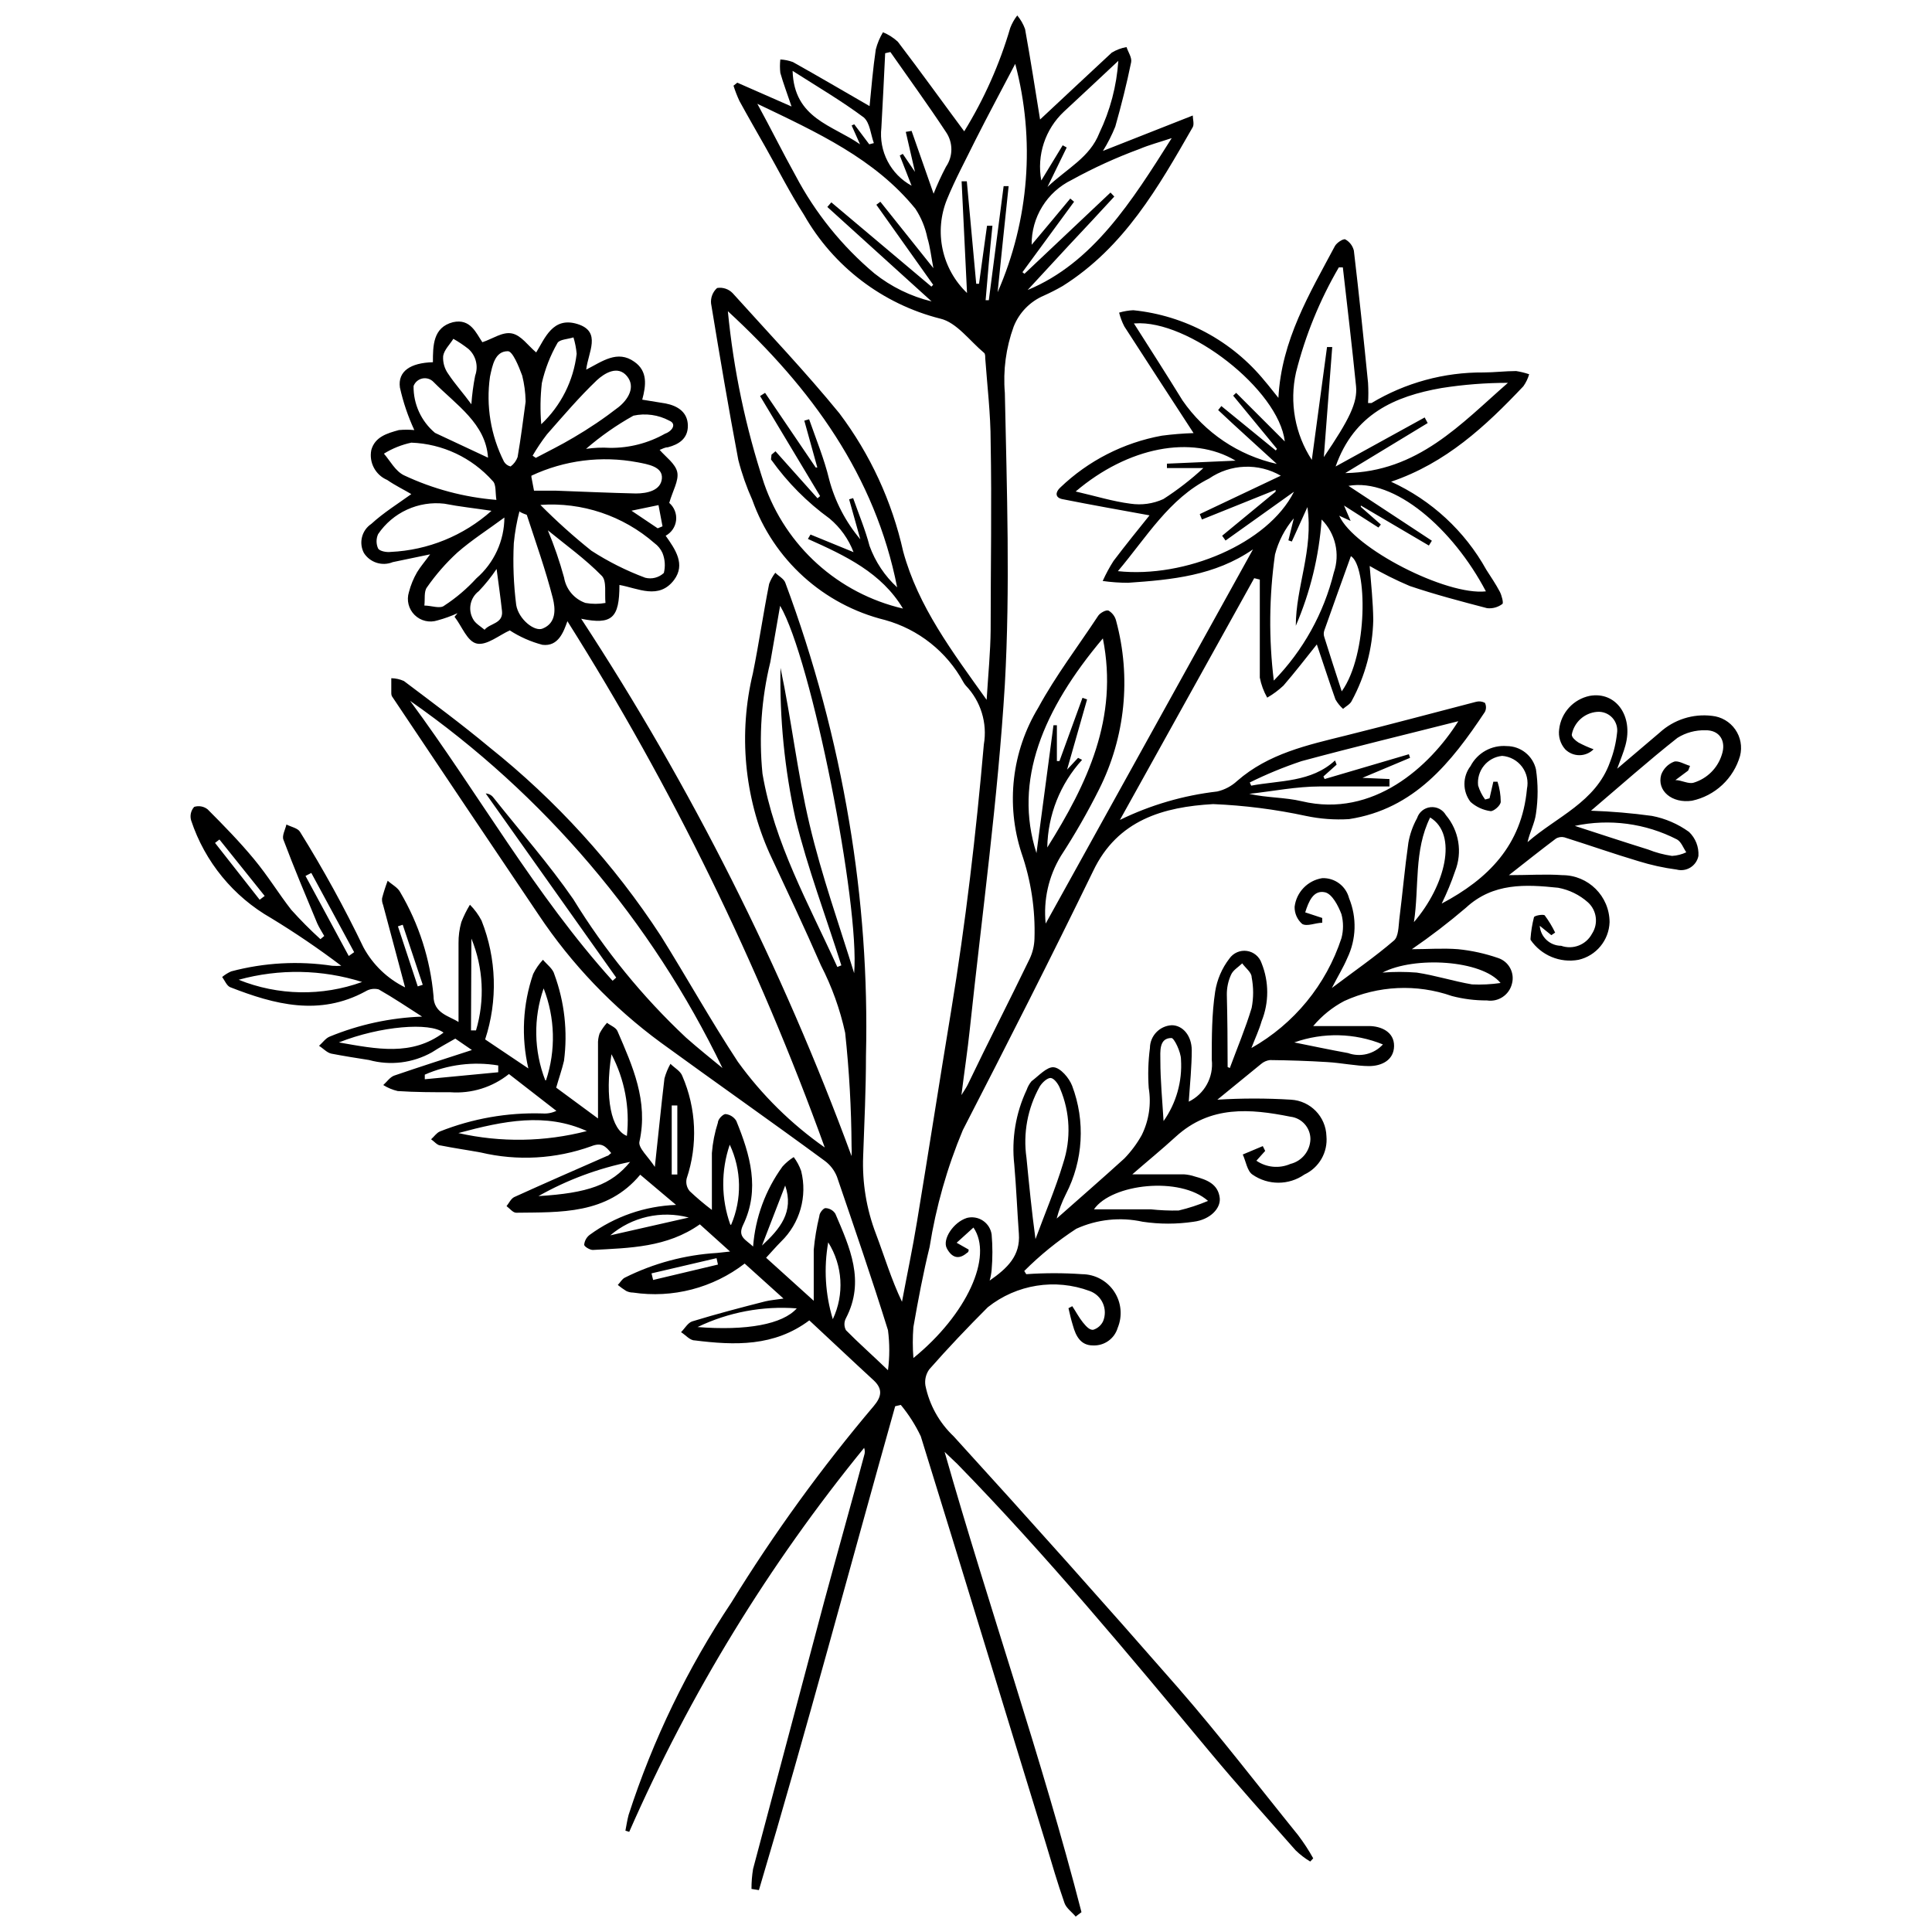 <?xml version="1.0" encoding="UTF-8"?>
<!-- Uploaded to: ICON Repo, www.iconrepo.com, Generator: ICON Repo Mixer Tools -->
<svg width="800px" height="800px" version="1.1" viewBox="144 144 512 512" xmlns="http://www.w3.org/2000/svg">
 <defs>
  <clipPath id="a">
   <path d="m194 148.09h412v503.81h-412z"/>
  </clipPath>
 </defs>
 <g clip-path="url(#a)">
  <path d="m381.23 516.67c-12.039 42.746-23.441 85.699-36.113 128.23l-1.965-0.32c-0.008-1.777 0.133-3.551 0.422-5.305 6.258-23.582 12.535-47.18 18.828-70.797 3.5-12.941 7.16-25.828 10.605-38.766v-0.004c0.23-0.652 0.23-1.363 0-2.016-25.258 30.953-46.203 65.188-62.258 101.77l-1.008-0.316c0.266-1.379 0.477-2.812 0.848-4.191 6.453-19.934 15.629-38.887 27.258-56.32 11.246-18.262 23.852-35.652 37.707-52.023 1.961-2.332 2.547-4.402 0-6.789-5.781-5.305-11.348-10.605-17.078-15.91-9.332 7-19.781 6.629-30.387 5.305-1.273 0-2.387-1.434-3.606-2.176 1.008-1.008 1.805-2.492 2.969-2.863 6.418-1.961 12.887-3.66 19.355-5.305 1.324-0.316 2.703-0.426 4.824-0.742l-10.289-9.281 0.004 0.004c-8.406 6.481-19.094 9.258-29.59 7.688-0.629 0-1.242-0.145-1.805-0.422-0.777-0.484-1.52-1.016-2.227-1.594 0.637-0.637 1.113-1.59 1.91-1.961 7.606-3.797 15.906-6.016 24.395-6.523l3.445-0.371-8.008-7.211c-8.699 6.152-18.613 6.258-28.371 6.789-0.797 0-2.281-0.902-2.281-1.379v-0.004c0.102-1.023 0.617-1.965 1.434-2.598 6.668-4.879 14.648-7.652 22.91-7.953l-9.492-8.008c-8.805 10.605-21.215 9.918-32.879 10.078-0.848 0-1.695-1.113-2.547-1.75 0.637-0.797 1.168-1.961 2.016-2.387 8.168-3.711 16.441-7.32 24.66-10.926 0.316 0 0.582-0.426 1.062-0.742-1.484-1.805-2.547-2.918-5.305-1.805h-0.004c-9.391 3.375-19.562 3.945-29.273 1.645-3.445-0.637-6.894-1.113-10.605-1.855-0.902 0-1.695-1.062-2.547-1.645 0.797-0.688 1.434-1.695 2.332-2.066v-0.004c8.633-3.426 17.871-5.051 27.156-4.773 1.273 0.105 2.555-0.133 3.711-0.688l-12.57-9.758c-4.383 3.516-9.934 5.238-15.539 4.824-4.613 0-9.281 0-13.949-0.316h0.004c-1.352-0.316-2.644-0.852-3.82-1.59 0.953-0.848 1.75-2.066 2.863-2.492 6.789-2.332 13.629-4.508 20.629-6.789l-4.402-3.023c-2.121 1.219-4.191 2.332-6.152 3.606h0.004c-5.078 2.863-11.082 3.609-16.707 2.066-3.34-0.527-6.734-1.059-10.023-1.695-1.168-0.266-2.121-1.379-3.234-2.066 0.953-0.848 1.75-2.016 2.812-2.441 7.789-3.203 16.082-5 24.5-5.305-3.816-2.441-7.582-4.984-11.508-7.211-1.191-0.309-2.453-0.117-3.5 0.531-12.199 6.629-24.078 3.5-35.852-1.113-0.902-0.371-1.434-1.75-2.121-2.703v-0.004c0.723-0.605 1.527-1.105 2.387-1.484 8.734-2.32 17.848-2.824 26.781-1.484 0.797 0.059 1.594 0.059 2.387 0-5.969-4.516-12.164-8.73-18.559-12.621-10.027-5.707-17.586-14.93-21.215-25.879-0.383-1.262-0.082-2.629 0.797-3.609 1.215-0.387 2.547-0.148 3.551 0.637 4.242 4.242 8.484 8.59 12.305 13.207 3.816 4.613 6.469 9.066 9.863 13.418 2.445 2.727 5.031 5.328 7.742 7.793l1.008-0.848c-0.637-1.113-1.324-2.176-1.855-3.34-3.023-7.266-6.152-14.691-8.961-22.168-0.426-1.062 0.477-2.652 0.797-4.031 1.219 0.637 3.023 0.953 3.606 1.961 6.156 9.887 11.77 20.102 16.809 30.602 2.488 4.594 6.344 8.301 11.031 10.605-1.855-7.055-3.871-14.426-5.832-21.848-0.238-0.57-0.332-1.191-0.266-1.805 0.414-1.562 0.91-3.102 1.484-4.613 1.113 1.008 2.703 1.805 3.34 3.074v0.004c4.941 8.387 7.949 17.77 8.805 27.469 0 4.613 4.191 5.305 6.629 6.894v-20.895c-0.02-1.883 0.23-3.758 0.742-5.57 0.621-1.602 1.383-3.144 2.281-4.613 1.23 1.234 2.266 2.648 3.074 4.191 3.996 10.062 4.336 21.211 0.957 31.5l11.453 7.691c-1.934-8.297-1.496-16.973 1.273-25.031 0.676-1.379 1.551-2.648 2.598-3.766 1.062 1.273 2.652 2.387 3.023 3.871 2.691 7.316 3.566 15.18 2.547 22.91-0.531 2.281-1.324 4.508-2.066 7.106l11.082 8.168v-19.57c-0.051-1.008 0.094-2.016 0.422-2.969 0.539-1.016 1.199-1.957 1.965-2.812 0.953 0.742 2.332 1.219 2.758 2.176 4.031 9.332 8.219 18.562 5.832 29.328-0.371 1.645 2.332 3.977 4.082 6.684 0.953-8.645 1.645-15.91 2.547-23.441 0.371-1.352 0.902-2.652 1.59-3.875 1.062 1.062 2.652 1.91 3.129 3.184 3.746 8.613 4.16 18.305 1.168 27.207-0.27 1.176 0.023 2.41 0.797 3.34 1.871 1.766 3.836 3.43 5.887 4.984v-15.062c0.211-2.738 0.746-5.445 1.59-8.059 0-0.953 1.379-2.281 2.016-2.281 1.184 0.121 2.242 0.789 2.863 1.805 3.66 8.961 6.363 18.137 1.805 27.578-1.539 3.184 0.688 3.871 2.652 5.727h-0.004c0.578-7.66 3.277-15.004 7.797-21.215 0.867-0.965 1.867-1.805 2.969-2.492 0.84 1.113 1.5 2.348 1.965 3.66 1.699 6.738-0.32 13.875-5.305 18.719-1.324 1.324-2.547 2.758-3.977 4.297l12.621 11.402v-13.523c0.277-3.004 0.773-5.981 1.484-8.91 0-0.848 1.113-2.176 1.645-2.121 1.059 0.039 2.027 0.594 2.598 1.484 3.816 8.91 7.953 17.82 2.812 27.684-0.539 0.992-0.539 2.188 0 3.184 3.289 3.34 6.734 6.363 11.137 10.605 0.457-3.519 0.457-7.086 0-10.605-4.242-13.629-8.91-27.152-13.523-40.676-0.672-1.699-1.812-3.172-3.289-4.246-14.426-10.605-28.957-20.789-43.379-31.289-12.699-9.316-23.664-20.785-32.402-33.887-12.941-19.199-25.828-38.395-38.66-57.594-0.375-0.422-0.375-0.902-0.375-1.324v-3.766c1.156 0.016 2.293 0.266 3.344 0.742 7.582 5.727 15.273 11.402 22.594 17.5h-0.004c17.75 14.145 33.109 31.051 45.504 50.062 6.894 11.031 13.258 22.484 20.418 33.359 6.356 8.793 14.133 16.465 23.016 22.695-17.641-48.812-40.508-95.578-68.199-139.47-1.008 2.812-2.387 6.789-6.629 6.258-3.066-0.809-5.984-2.098-8.645-3.82-2.812 1.273-6.098 4.031-8.699 3.5-2.598-0.531-3.977-4.613-5.941-7.106l0.797-0.953c-1.711 0.781-3.484 1.418-5.301 1.906-2.133 0.699-4.477 0.145-6.07-1.43-1.598-1.574-2.184-3.906-1.516-6.047 0.477-1.859 1.211-3.644 2.176-5.305 0.902-1.484 2.066-2.812 3.445-4.719l-9.918 2.066v0.004c-2.801 1.137-6.012 0.109-7.637-2.441-1.402-2.688-0.559-6.004 1.965-7.691 3.234-2.969 7-5.305 10.605-7.902-1.75-1.062-4.191-2.227-6.418-3.766v0.004c-3.086-1.316-4.832-4.609-4.188-7.902 0.953-3.5 4.191-4.453 7.32-5.305h-0.004c1.359-0.125 2.727-0.125 4.086 0-1.676-3.617-2.957-7.402-3.82-11.297-0.582-4.297 2.812-6.523 8.75-6.684 0-4.348 0-9.227 5.305-10.605 4.668-1.062 6.152 2.918 7.797 5.305 2.758-0.902 5.305-2.812 7.797-2.332 2.492 0.477 4.297 3.234 6.469 5.039 2.332-3.766 4.402-9.547 10.926-7.531 6.523 2.016 2.812 7.531 2.332 12.09 4.242-2.176 8.273-5.305 12.781-2.066 3.555 2.492 3.074 6.258 2.066 10.023l6.203 1.008c3.234 0.637 5.832 2.332 5.887 5.832s-2.441 5.039-5.305 5.781c-0.848 0-1.645 0.531-2.176 0.688 1.59 1.855 4.191 3.66 4.668 5.887 0.477 2.227-1.219 4.984-2.121 8.168h0.004c1.324 1.141 2.004 2.859 1.812 4.602-0.188 1.738-1.227 3.269-2.766 4.094 2.598 3.66 5.305 7.582 2.227 11.719-4.031 5.305-9.492 2.227-14.477 1.324 0 8.855-2.016 10.605-10.129 8.961l-0.004 0.008c29.203 44.594 53.242 92.363 71.648 142.39 0.051-0.883 0.051-1.77 0-2.652-0.059-10.027-0.625-20.043-1.695-30.016-1.352-6.211-3.512-12.219-6.418-17.871-4.348-9.969-9.016-19.836-13.629-29.699-6.703-14.984-8.254-31.77-4.402-47.73 1.59-7.848 2.758-15.91 4.297-23.652h-0.004c0.395-1.066 0.949-2.07 1.645-2.969 0.902 0.902 2.281 1.59 2.652 2.652 7.641 20.504 13.305 41.688 16.918 63.27 3.461 20.527 4.953 41.34 4.453 62.152 0 8.805-0.426 17.605-0.742 26.516-0.281 7.035 0.875 14.055 3.394 20.629 2.227 5.887 4.031 11.984 6.894 17.977 1.324-7.106 2.812-14.105 3.977-21.215 3.074-18.562 5.941-37.121 9.016-55.684 3.871-23.492 6.629-47.094 8.699-70.797v0.004c0.977-5.66-0.797-11.449-4.773-15.594-0.242-0.277-0.457-0.578-0.637-0.902-4.41-8.086-11.91-14.039-20.789-16.492-16.324-4.023-29.531-15.977-35.16-31.82-1.539-3.422-2.781-6.969-3.711-10.605-2.598-13.734-4.934-27.578-7.211-41.418h-0.004c-0.16-1.555 0.43-3.094 1.594-4.137 1.52-0.254 3.07 0.262 4.137 1.379 9.547 10.605 19.305 20.844 28.266 31.82 8.188 10.867 13.953 23.363 16.918 36.645 3.977 14.582 12.992 26.516 22.113 39.297 0.426-6.894 1.008-12.727 1.062-18.562 0-16.598 0.316-33.199 0-49.797 0-7.371-0.902-14.797-1.434-22.168 0-0.531 0-1.219-0.316-1.434-3.816-3.184-7.266-8.062-11.613-9.07l-0.004 0.004c-15.285-3.871-28.328-13.812-36.113-27.523-3.711-5.781-6.84-11.984-10.234-17.977-2.281-4.031-4.613-8.062-6.84-12.145h-0.004c-0.617-1.328-1.148-2.691-1.59-4.086l1.008-0.797 14.371 6.312c-1.113-3.34-2.176-6.098-2.969-8.91-0.133-1.18-0.133-2.371 0-3.551 1.141 0.059 2.269 0.293 3.34 0.688 6.734 3.766 13.418 7.691 20.312 11.668 0.477-4.879 0.902-9.969 1.645-15.008 0.41-1.605 1.055-3.141 1.906-4.562 1.445 0.598 2.773 1.441 3.926 2.496 5.992 7.848 11.773 15.91 17.605 23.758 5.273-8.555 9.379-17.777 12.199-27.418 0.453-1.184 1.078-2.293 1.855-3.289 0.895 1.07 1.598 2.293 2.07 3.606 1.484 8.219 2.758 16.441 3.977 23.973 6.203-5.836 12.516-11.668 18.984-17.715 1.203-0.738 2.535-1.242 3.926-1.484 0.426 1.324 1.484 2.812 1.219 4.031-1.168 5.727-2.598 11.402-4.191 17.023h0.004c-0.906 2.25-2.004 4.414-3.289 6.469l23.812-9.387c0 0.902 0.426 2.281 0 3.074-9.121 15.91-18.137 31.82-34.473 42.109-1.617 0.934-3.281 1.781-4.984 2.547-3.664 1.555-6.547 4.516-8.008 8.219-2.043 5.613-2.84 11.602-2.336 17.555 0.531 25.723 1.434 51.602 0 77.27-1.855 30.492-6.047 60.883-9.281 91.32-0.582 5.57-1.434 11.137-2.227 17.5 0.797-1.273 1.273-1.961 1.645-2.703 5.305-11.082 11.031-22.219 16.441-33.41 0.785-1.66 1.219-3.469 1.273-5.305 0.254-7.731-0.914-15.441-3.449-22.75-4.18-12.871-2.555-26.926 4.457-38.5 4.613-8.484 10.605-16.336 15.91-24.395 0.531-0.742 2.066-1.59 2.703-1.324v-0.004c1.012 0.59 1.738 1.566 2.016 2.703 4.039 14.934 2.434 30.832-4.508 44.656-3.043 6.07-6.422 11.969-10.129 17.66-3.262 5.375-4.676 11.668-4.031 17.922l54.941-99.172c-10.129 7.004-21.531 8.062-33.094 8.859-2.25 0-4.504-0.16-6.734-0.477 0.824-1.836 1.781-3.609 2.863-5.305 3.289-4.348 6.734-8.59 9.547-12.09-7.582-1.379-15.379-2.758-23.121-4.297-2.016-0.426-1.805-1.91-0.531-3.074 7.426-7.113 16.773-11.891 26.887-13.738 2.797-0.371 5.613-0.598 8.434-0.688-5.992-9.227-12.199-18.719-18.348-28.266-0.602-1.164-1.066-2.391-1.379-3.66 1.223-0.363 2.488-0.578 3.762-0.637 13.648 1.383 26.184 8.137 34.844 18.773 1.113 1.273 2.121 2.652 3.606 4.453 0.797-15.328 8.273-27.629 14.957-40.199 0.477-0.902 2.176-2.016 2.758-1.805v0.004c1.145 0.621 1.973 1.703 2.281 2.969 1.379 11.668 2.598 23.387 3.766 35.109h-0.004c0.105 1.766 0.105 3.535 0 5.301h0.902c8.965-5.383 19.242-8.191 29.699-8.113 2.863 0 5.727-0.371 8.645-0.371 1.172 0.184 2.324 0.465 3.445 0.848-0.328 1.141-0.848 2.215-1.535 3.184-10.023 10.605-20.523 20.363-35.055 25.297 10.688 4.883 19.535 13.059 25.242 23.332 1.219 1.91 2.492 3.766 3.555 5.781 0.531 1.008 1.062 3.074 0.688 3.289-1.152 0.867-2.594 1.266-4.031 1.113-6.894-1.805-13.789-3.606-20.523-5.887-3.641-1.543-7.184-3.316-10.605-5.301 0.371 4.773 0.902 9.547 0.953 14.32v-0.004c-0.168 7.473-2.113 14.801-5.672 21.371-0.371 0.902-1.539 1.484-2.332 2.176h-0.004c-0.801-0.715-1.48-1.559-2.012-2.492-1.695-4.773-3.234-9.598-4.934-14.582-2.918 3.66-5.781 7.371-8.855 10.926v-0.004c-1.305 1.223-2.746 2.293-4.297 3.184-0.934-1.652-1.598-3.441-1.961-5.305v-25.984l-1.484-0.371-35.586 64.062c8.102-3.953 16.816-6.5 25.773-7.531 1.984-0.453 3.812-1.422 5.305-2.809 8.324-7.266 18.613-9.492 28.852-12.039 11.508-2.863 22.965-5.941 34.418-8.91h-0.004c0.801-0.223 1.656-0.125 2.387 0.266 0.371 0.75 0.371 1.633 0 2.387-8.91 13.418-18.719 25.773-36.008 28.426-3.84 0.234-7.695-0.051-11.457-0.852-8.078-1.738-16.293-2.785-24.555-3.129-13.098 0.742-25.348 4.137-31.82 17.766-11.191 23.016-22.805 45.875-34.523 68.625-4.16 9.938-7.113 20.332-8.801 30.973-1.695 6.894-3.023 13.949-4.297 21.215v-0.004c-0.215 2.738-0.215 5.484 0 8.223 14.105-11.453 21.215-26.887 15.91-34.578l-4.453 4.031 3.184 1.805c0 0.316 0 0.688-0.477 0.902-2.227 1.91-4.031 1.168-5.305-1.219-1.273-2.387 1.75-6.949 5.305-8.062l-0.004-0.004c1.465-0.375 3.019-0.113 4.273 0.73 1.254 0.84 2.094 2.176 2.301 3.672 0.266 3.106 0.266 6.227 0 9.336-0.086 0.969-0.266 1.926-0.527 2.863 4.719-3.289 8.168-6.574 7.742-12.41-0.426-5.832-0.688-12.25-1.219-18.348v-0.004c-0.758-6.769 0.379-13.617 3.285-19.781 0.285-0.828 0.715-1.602 1.273-2.277 1.91-1.434 4.082-3.871 5.887-3.711 1.805 0.16 4.082 2.812 4.879 4.879v-0.004c3.559 9.383 2.961 19.832-1.645 28.746-1.043 2.062-1.859 4.231-2.438 6.469 5.992-5.305 12.09-10.605 17.926-15.91 1.801-1.855 3.352-3.941 4.613-6.203 1.91-3.859 2.559-8.219 1.855-12.465-0.25-3.535-0.145-7.09 0.316-10.605 0.023-3.227 2.559-5.879 5.781-6.047 2.863 0 5.305 2.703 5.305 6.684 0 3.977-0.477 9.176-0.797 13.578v-0.004c4.191-2.039 6.637-6.504 6.098-11.137 0-5.992 0-12.09 0.902-18.031 0.504-3.184 1.797-6.195 3.766-8.75 1.043-1.496 2.84-2.281 4.644-2.023 1.809 0.258 3.312 1.516 3.894 3.246 1.988 4.934 1.988 10.445 0 15.379-0.688 2.387-1.75 4.613-2.703 7.106h-0.004c11.312-6.387 19.824-16.77 23.867-29.113 0.555-2.086 0.555-4.281 0-6.367-0.848-2.227-2.441-5.305-4.297-5.781-3.129-0.742-4.402 2.441-5.305 5.305l4.508 1.484v1.273c-1.805 0-3.977 1.062-5.305 0.316l0.004 0.004c-1.316-1.148-2.055-2.82-2.016-4.562 0.473-3.879 3.461-6.973 7.32-7.582 3.32-0.129 6.281 2.078 7.106 5.301 2.109 5.133 1.934 10.918-0.477 15.91-1.008 2.387-2.387 4.613-4.082 7.902 6.047-4.562 11.453-8.273 16.441-12.57 1.219-1.008 1.219-3.66 1.434-5.621 0.848-6.684 1.434-13.469 2.387-20.152h-0.008c0.395-2.344 1.184-4.602 2.336-6.68 0.504-1.586 1.902-2.727 3.559-2.898s3.254 0.652 4.078 2.102c1.707 2.027 2.836 4.477 3.266 7.09 0.43 2.613 0.145 5.293-0.828 7.758-0.996 2.941-2.184 5.809-3.551 8.594 12.305-6.523 21.215-15.434 22.594-30.387h-0.004c0.434-2.055-0.039-4.195-1.301-5.871-1.258-1.676-3.184-2.727-5.273-2.883-1.891 0.188-3.625 1.125-4.82 2.598-1.195 1.477-1.754 3.367-1.547 5.254 0.402 1.332 1.031 2.59 1.859 3.711l1.168-0.316 1.008-4.402h1.113-0.004c0.551 1.715 0.84 3.5 0.852 5.301 0 1.008-1.91 2.598-2.703 2.492l-0.004 0.004c-1.973-0.27-3.816-1.117-5.301-2.441-2.148-2.801-2.148-6.691 0-9.492 1.84-3.539 5.621-5.625 9.598-5.305 3.695 0.004 6.906 2.551 7.742 6.152 0.582 3.902 0.582 7.871 0 11.773-0.316 2.492-1.645 4.879-2.227 7.531 7.691-6.734 18.086-10.605 21.848-21.215 0.949-2.434 1.574-4.984 1.855-7.582 0.254-1.508-0.207-3.047-1.242-4.168-1.039-1.121-2.539-1.695-4.059-1.559-3.336 0.277-6.074 2.754-6.684 6.043 0 0.742 1.008 1.59 1.75 2.066v0.004c1.301 0.695 2.644 1.301 4.031 1.801-0.996 1.004-2.352 1.57-3.766 1.57-1.414 0-2.769-0.566-3.766-1.57-1.277-1.449-1.859-3.387-1.59-5.301 0.504-4.394 3.777-7.969 8.113-8.855 6.894-1.219 11.613 5.305 9.441 13.152-0.477 1.805-1.219 3.5-2.176 6.152l11.297-9.598v-0.004c3.75-3.414 8.805-5.023 13.84-4.402 2.477 0.246 4.719 1.562 6.148 3.602 1.426 2.035 1.891 4.594 1.277 7.004-0.848 2.949-2.477 5.613-4.719 7.703-2.242 2.094-5.012 3.539-8.008 4.18-5.305 0.797-9.387-2.652-8.168-6.894 0.586-1.582 1.82-2.84 3.394-3.449 1.113-0.371 2.758 0.688 4.242 1.113-0.426 1.062-0.426 1.168-0.531 1.273l-3.34 2.492c1.645 0 3.445 1.113 4.824 0.688v0.004c3.57-1.082 6.371-3.863 7.477-7.426 1.219-3.606-0.582-6.574-4.402-6.469h0.004c-2.602-0.066-5.168 0.633-7.371 2.016-7.797 6.152-15.168 12.727-22.91 19.305v-0.004c5.41 0.184 10.809 0.641 16.172 1.379 3.543 0.68 6.891 2.129 9.812 4.242 1.727 1.652 2.641 3.981 2.492 6.367-0.25 1.266-1.012 2.371-2.109 3.055-1.094 0.684-2.422 0.883-3.672 0.551-3.434-0.453-6.82-1.199-10.129-2.227-6.574-1.961-13.047-4.242-19.621-6.312-0.781-0.195-1.605-0.062-2.281 0.371-3.871 2.918-7.691 5.941-12.41 9.652 5.305 0 9.812-0.316 14.16 0 6.891 0 12.488 5.57 12.516 12.461-0.164 4.805-3.539 8.895-8.219 9.973-4.918 0.91-9.91-1.172-12.73-5.305-0.02-0.121-0.02-0.246 0-0.371 0.137-1.879 0.441-3.742 0.902-5.566 0-0.477 2.492-0.902 2.863-0.531 1.062 1.43 1.984 2.957 2.758 4.559l-1.008 0.688-3.074-2.492v0.004c0.223 2.977 2.691 5.281 5.676 5.301 3.133 1.102 6.602-0.25 8.164-3.18 1.742-2.66 1.289-6.188-1.059-8.328-2.231-1.988-4.965-3.328-7.902-3.871-8.59-0.902-17.234-1.379-24.449 5.305-4.574 3.906-9.355 7.574-14.316 10.977 4.082 0 8.219-0.316 12.25 0 3.613 0.363 7.172 1.148 10.605 2.336 2.852 0.938 4.461 3.949 3.66 6.84-0.734 2.965-3.613 4.875-6.629 4.402-3.133 0.016-6.25-0.375-9.281-1.168-9.324-3.266-19.551-2.789-28.531 1.324-3.144 1.66-5.934 3.91-8.219 6.633h14.742c3.234 0 6.734 1.539 6.684 5.305-0.055 3.766-3.34 5.305-6.629 5.305-3.289 0-7.371-0.848-11.082-1.062-5.039-0.316-10.129-0.477-15.168-0.531l-0.004-0.004c-0.883 0.105-1.715 0.477-2.387 1.062l-11.562 9.441h0.004c6.496-0.402 13.016-0.402 19.516 0 5.156 0.297 9.23 4.488 9.387 9.652 0.402 4.285-1.934 8.359-5.836 10.18-4.141 2.894-9.648 2.894-13.789 0-1.379-0.953-1.695-3.445-2.547-5.305l5.305-2.227 0.637 1.273-2.332 2.598c2.656 1.82 6.066 2.141 9.016 0.852 3.051-0.742 5.223-3.438 5.305-6.578-0.008-3.039-2.289-5.59-5.305-5.938-10.605-2.121-21.215-3.074-30.387 5.305-3.766 3.445-7.742 6.684-11.508 9.969h13.684-0.004c0.996 0.066 1.977 0.262 2.918 0.582 3.129 0.848 6.152 1.961 6.574 5.727 0.266 2.758-2.598 5.727-6.949 6.258h0.004c-4.465 0.664-9.004 0.664-13.469 0-5.918-1.305-12.098-0.652-17.609 1.855-4.973 3.242-9.594 6.992-13.789 11.191l0.531 0.848c4.926-0.344 9.871-0.344 14.797 0 3.422 0.023 6.606 1.746 8.5 4.598 1.891 2.848 2.246 6.453 0.938 9.617-0.852 2.887-3.566 4.812-6.574 4.664-3.184 0-4.508-2.387-5.305-5.305-0.477-1.484-0.797-3.023-1.168-4.562l1.008-0.531c0.953 1.434 1.75 2.969 2.812 4.297 1.062 1.324 1.855 2.016 2.703 1.961l0.004 0.004c1.164-0.348 2.129-1.176 2.648-2.277 0.637-1.531 0.613-3.254-0.059-4.766-0.672-1.516-1.934-2.688-3.492-3.242-9.129-3.398-19.371-1.77-26.996 4.293-5.305 5.305-10.605 10.871-15.539 16.492l0.004 0.004c-0.875 1.23-1.234 2.75-1.008 4.242 1.047 5.152 3.656 9.855 7.477 13.469 20.047 21.992 39.879 44.211 59.504 66.66 11.031 12.676 21.215 25.984 31.82 39.086h-0.004c1.469 1.938 2.797 3.977 3.981 6.102l-0.797 0.848c-1.402-0.84-2.699-1.836-3.871-2.973-7.637-8.645-15.379-17.234-22.75-26.094-21.637-25.984-43.223-52.023-66.875-76.262l-3.394-3.234c11.773 41.367 25.773 81.191 36.273 121.98l-1.539 1.168c-1.008-1.219-2.492-2.227-2.969-3.606-1.855-5.305-3.394-10.605-4.984-15.91-11.031-35.848-21.957-71.859-33.094-107.76-1.414-2.984-3.195-5.781-5.301-8.324zm2.066-211.39c-5.676-9.496-15.219-14.004-25.191-18.457l0.688-1.168 11.402 4.668h0.004c-1.324-3.469-3.516-6.535-6.363-8.91-5.93-4.297-11.125-9.527-15.383-15.484-0.266 0 0-0.953 0-1.434l1.062-0.902 11.137 12.461 0.688-0.582-15.91-26.516 1.324-0.848 13.418 19.781h0.426l-3.445-12.41 1.273-0.371c1.855 5.305 4.031 10.605 5.305 15.91h-0.004c1.547 5.852 4.371 11.285 8.273 15.91l-2.969-10.605 1.062-0.316c1.484 4.242 3.234 8.379 4.348 12.676v-0.004c1.523 4.191 4.031 7.957 7.316 10.977-5.832-29.59-22.695-52.766-44.863-73.184 1.5 15.527 4.719 30.84 9.598 45.66 5.758 16.641 19.656 29.156 36.805 33.145zm-76.949 98.637 0.953-0.848-34.578-48.789c0.797 0.039 1.535 0.426 2.016 1.059 7.106 8.961 14.691 17.555 21.215 26.992v0.004c8.273 13.492 18.316 25.816 29.855 36.645 3.234 2.863 6.629 5.57 9.652 8.062-18.789-39.004-47.297-72.516-82.781-97.316 18.137 24.555 33.09 51.387 53.668 74.191zm59.555-3.66 1.062-0.426c-4.082-12.941-8.91-25.668-12.145-38.82v0.004c-2.894-13.145-4.227-26.582-3.981-40.039 2.918 13.789 4.453 27.789 7.691 41.473 3.234 13.684 7.953 26.887 11.828 39.457 1.539-18.191-11.348-83.422-19.621-97.367l-2.598 14.957-0.004-0.004c-2.356 9.656-3.055 19.645-2.07 29.539 3.129 18.402 12.254 34.523 19.836 51.23zm-21.215-228.78c3.766 6.894 6.738 12.941 10.133 19.039 5.223 9.91 12.32 18.719 20.895 25.934 4.453 3.547 9.629 6.082 15.164 7.426l-27.629-25.031 1.062-1.219 26.516 22.328 0.477-0.477-15.062-21.215 1.062-0.797 14.055 17.605c-0.582-2.969-0.848-5.57-1.59-8.008h-0.004c-0.551-2.762-1.633-5.391-3.18-7.742-10.766-13.258-25.988-20.207-41.949-27.844zm60.512 52.078h0.848l3.926-30.23h1.324c-1.008 9.387-1.961 18.773-2.918 28.105l0.004 0.004c8.355-19.059 10.004-40.395 4.664-60.512-3.606 6.894-7.211 13.578-10.605 20.312-2.598 5.305-5.305 10.289-7.477 15.59v0.004c-1.703 4.191-2.109 8.797-1.164 13.223 0.945 4.426 3.199 8.465 6.469 11.594l-1.434-29.594h1.379l2.492 27.152h0.742l2.121-15.379h1.434c-0.691 6.684-1.273 13.207-1.805 19.73zm81.723 50.754-18.137 12.941-0.902-1.277 14.16-11.668v-0.477l-19.516 7.848-0.582-1.434 21.477-10.176c-2.91-1.68-6.238-2.504-9.598-2.371-3.359 0.129-6.613 1.211-9.387 3.113-10.605 5.305-16.598 15.59-24.184 24.555 17.715 1.906 39.773-7.266 46.668-21.055zm-42.426-44.602c4.402 6.894 8.699 13.629 12.887 20.418 5.91 8.555 14.832 14.559 24.98 16.812-5.305-4.879-10.605-9.598-15.539-14.266l0.848-1.062 14.426 11.773 0.316-0.426-11.613-14.105 0.797-0.742 12.887 12.887c-1.645-13.789-25.617-32.352-39.723-31.289zm47.148 36.168 4.031-29.91h1.379l-2.227 29.168c6.734-9.918 8.961-14.426 8.539-18.773-1.062-10.605-2.332-21.215-3.5-31.5h-1.066c-5.07 8.699-8.891 18.074-11.348 27.84-1.781 7.977-0.27 16.332 4.191 23.176zm-37.125-85.277c-3.34 1.113-5.992 1.805-8.484 2.863-6.211 2.285-12.238 5.031-18.031 8.223-3.215 1.566-5.918 4.012-7.793 7.055-1.879 3.039-2.856 6.551-2.812 10.125 3.606-4.242 6.894-8.273 10.234-12.25l1.008 0.848-13.684 18.668 0.531 0.426 22.805-21.531 1.008 1.062c-3.977 4.348-8.008 8.645-12.039 12.941l-10.926 11.824c17.289-7.16 27.578-23.441 38.184-40.254zm-18.242 132.58c-15.91 18.879-23.758 37.758-17.605 56.902 1.539-11.453 3.023-22.645 4.508-33.887h0.902v9.492h0.688l6.098-16.758 1.219 0.426-5.305 18.613 2.918-3.129 1.062 0.531c-5.805 6.359-9.086 14.621-9.227 23.227 10.605-16.914 18.93-34.309 14.742-55.363zm64.223-43.805c19.305-0.316 30.652-13.047 43.117-23.918h-0.004c-5.894 0-11.781 0.461-17.605 1.379-12.41 2.176-23.176 6.894-28.055 20.789l23.598-12.992 0.797 1.484zm0.797 3.34 22.164 14.586-0.797 1.273-18.031-10.605v0.371l5.305 4.668-0.637 0.797-9.121-5.832 1.75 4.082-3.023-1.383c3.816 8.645 28.371 21.215 38.871 20.047-8.695-16.547-24.23-30.176-36.484-27.949zm10.926 77.746v1.961h-18.457c-6.152 0-12.461 1.273-18.719 1.961 4.719 1.062 9.492 0.902 13.949 1.961 18.934 4.508 33.941-9.227 41.473-21.215-13.578 3.445-27.684 6.84-41.629 10.605l-0.008 0.008c-4.664 1.562-9.219 3.441-13.629 5.621l0.371 0.848c7.582-1.434 15.91-0.848 22.219-6.684l0.426 1.113-3.5 3.129 0.316 0.688 22.328-6.574 0.316 0.953-12.621 5.305zm-30.656-26.09c7.762-7.957 13.254-17.844 15.91-28.637 1.691-4.918 0.438-10.371-3.234-14.055-0.684 9.703-2.996 19.223-6.844 28.16 0-10.289 4.719-20.098 3.074-31.449l-4.133 9.121-0.902-0.316 1.434-5.832v-0.004c-2.367 2.785-4.07 6.066-4.988 9.602-1.562 11.074-1.672 22.305-0.316 33.41zm-90.156-129.03c0.965-2.449 2.062-4.836 3.289-7.16 1.895-2.766 1.895-6.41 0-9.176-4.719-7.16-9.812-14.16-14.742-21.215l-1.379 0.316c-0.316 6.574-0.637 13.152-1.008 19.727v0.004c-0.344 3.07 0.23 6.172 1.66 8.91 1.426 2.742 3.637 4.992 6.348 6.469l-3.129-8.008 0.797-0.426 3.234 4.773-2.441-10.605 1.539-0.262zm37.652 78.91c5.305 1.219 9.918 2.652 14.531 3.234 2.957 0.441 5.977 0.02 8.699-1.219 3.769-2.422 7.32-5.176 10.605-8.219h-9.652v-1.168l18.191-0.797c-11.613-6.945-28.531-3.606-42.375 8.168zm-141.86 3.555h0.004c4.269 4.305 8.785 8.359 13.523 12.145 4.481 2.898 9.262 5.297 14.266 7.16 1.754 0.441 3.613-0.035 4.93-1.273 0.441-1.766 0.312-3.621-0.371-5.305-0.469-1.035-1.199-1.93-2.121-2.598-8.324-7.269-19.203-10.918-30.227-10.129zm131.21 194.57c2.492-6.789 5.305-13.363 7.32-20.047h-0.004c2.156-6.484 1.875-13.539-0.797-19.832-0.426-1.168-1.539-2.703-2.441-2.812-0.902-0.105-2.332 1.219-2.969 2.281h0.004c-3.207 5.738-4.438 12.375-3.5 18.879 0.688 7.055 1.379 14.109 2.387 21.531zm3.184-278.84c5.305-4.984 11.191-7.797 13.734-14.266h-0.004c2.883-6.004 4.594-12.5 5.039-19.145-5.305 4.934-9.812 9.227-14.426 13.469-4.969 4.668-7.227 11.539-5.992 18.242l5.676-9.332 1.062 0.582zm-146.05 82.941c-0.316-1.91 0-4.137-1.008-5.039v0.004c-5.5-6.168-13.273-9.828-21.531-10.133-2.574 0.547-5.031 1.531-7.266 2.918 1.695 1.961 3.023 4.613 5.305 5.727 7.707 3.629 16.008 5.84 24.5 6.523zm9.969-2.441h5.781c7.16 0.266 14.32 0.582 21.215 0.742 3.023 0 6.629-0.797 6.894-3.977 0.266-3.184-3.816-3.766-6.469-4.297l-0.004 0.004c-9.508-1.793-19.34-0.551-28.105 3.555v0.371zm-11.453 5.305c-4.137-0.637-8.273-1.062-12.305-1.855-3.383-0.391-6.809 0.156-9.902 1.578-3.098 1.418-5.742 3.664-7.652 6.484-0.551 1.211-0.551 2.606 0 3.816 0.371 0.688 2.227 1.062 3.34 0.902h0.004c9.875-0.453 19.293-4.293 26.676-10.871zm7.637 0c-0.75 2.836-1.266 5.727-1.539 8.645-0.266 5.453-0.051 10.922 0.637 16.336 0.637 3.816 4.879 7.16 7 6.258 3.711-1.484 3.394-5.305 2.703-8.062-1.91-7.477-4.508-14.742-6.894-22.062-0.105-0.105-0.898-0.262-1.906-0.848zm1.59-29.113c-0.051-2.254-0.355-4.496-0.902-6.684-0.902-2.441-2.547-6.523-3.816-6.469-3.445 0-4.082 3.816-4.719 6.734-1.102 7.719 0.195 15.586 3.711 22.539 0.387 0.645 1.016 1.105 1.75 1.273 0.852-0.625 1.5-1.496 1.855-2.492 0.848-4.879 1.484-9.969 2.121-14.637zm1.855 14.531 0.848 0.582c3.289-1.75 6.684-3.394 9.863-5.305l0.004 0.004c4.207-2.453 8.246-5.18 12.09-8.168 2.441-1.961 4.613-5.305 2.176-8.219-2.441-2.918-5.941-0.742-7.953 1.113-4.668 4.453-8.91 9.441-13.207 14.32v-0.004c-1.395 1.809-2.668 3.703-3.82 5.676zm-7.477 16.387c-4.297 3.184-8.645 5.941-12.461 9.281-3.019 2.769-5.723 5.867-8.062 9.227-0.848 1.113-0.477 3.184-0.688 4.824 1.855 0 4.191 0.953 5.305 0l-0.004 0.004c3.121-2.035 5.973-4.461 8.484-7.215 4.699-4.062 7.406-9.961 7.426-16.176zm221.89 46.086c7.055-9.812 6.789-33.25 2.441-35.852-2.332 6.469-4.719 13.098-7.055 19.727v0.004c-0.184 0.551-0.184 1.145 0 1.695 1.434 4.613 2.973 9.336 4.613 14.371zm-226.23-61.941c-0.582-9.016-8.379-13.949-14.426-20.047-0.754-0.805-1.867-1.16-2.945-0.945-1.082 0.215-1.973 0.973-2.359 2.004-0.066 4.781 2.016 9.336 5.676 12.41zm101.03-83.051 1.219-0.316c-0.848-2.332-1.008-5.305-2.652-6.789-5.832-4.348-12.145-8.062-18.879-12.355 0.371 12.676 10.605 14.371 17.871 19.465l-2.227-4.988 0.688-0.316zm59.555 282.24h15.008c2.465 0.266 4.945 0.371 7.426 0.32 2.664-0.629 5.273-1.48 7.793-2.547-7.422-6.574-25.508-4.559-30.227 2.227zm-146.48-208.05c5.227-4.926 8.551-11.535 9.387-18.664-0.129-1.477-0.414-2.934-0.848-4.352-1.484 0.477-3.711 0.531-4.242 1.484-1.898 3.312-3.293 6.887-4.137 10.609-0.414 3.625-0.469 7.285-0.16 10.922zm1.75 28.105v0.004c1.695 4.078 3.129 8.258 4.297 12.516 0.52 3.113 2.695 5.695 5.672 6.734 1.754 0.312 3.551 0.312 5.305 0-0.266-2.441 0.371-5.781-0.953-7.16-4.402-4.508-9.602-8.219-14.32-12.09zm229.52 103.84c8.324-9.703 11.719-23.227 4.297-27.734-4.348 8.805-2.863 18.348-4.297 27.734zm-49.375 38.395 0.582 0.266c1.961-5.305 4.191-10.605 5.781-15.91l0.004 0.004c0.527-2.699 0.527-5.473 0-8.168 0-1.273-1.645-2.441-2.492-3.66-1.062 1.008-2.441 1.805-2.969 3.023-0.758 1.664-1.137 3.477-1.113 5.305 0.156 6.203 0.211 12.672 0.211 19.145zm-203.86 17.5v0.004c11.23 2.539 22.902 2.356 34.047-0.531-10.922-4.93-21.902-2.758-34.047 0.531zm-25.508-40.035c-10.621-3.348-21.984-3.551-32.719-0.586 10.461 4.219 22.113 4.426 32.719 0.586zm321.38-41.367c6.203 2.016 12.781 4.191 19.41 6.258 2.047 0.816 4.184 1.387 6.363 1.699 1.305-0.074 2.582-0.398 3.766-0.957-0.797-1.168-1.324-2.758-2.441-3.394-8.344-4.293-17.918-5.566-27.098-3.606zm-262.04-99.914c2.106-0.305 4.238-0.395 6.363-0.266 5.109 0.051 10.141-1.246 14.586-3.762 1.855-0.637 3.184-2.598 1.113-3.445v-0.004c-2.906-1.555-6.273-2.023-9.492-1.324-4.481 2.496-8.691 5.445-12.57 8.801zm-65.496 157.3c10.023 1.75 19.305 3.711 27.734-2.598-3.602-2.812-16.754-1.75-27.734 2.598zm276.57-18.508c3.019-0.238 6.051-0.238 9.07 0 4.934 0.742 9.703 2.281 14.637 3.129 2.531 0.121 5.074-0.004 7.582-0.371-4.984-6.102-22.805-7.16-31.289-2.758zm-241.46-150.61c0.18-2.547 0.516-5.078 1.008-7.586 0.902-2.488 0.211-5.273-1.75-7.051-1.273-1.004-2.621-1.91-4.031-2.707-0.953 1.539-2.441 2.918-2.703 4.562-0.117 1.703 0.371 3.394 1.379 4.773 1.75 2.652 3.977 5.09 6.098 8.008zm183.44 189.96c3.363-4.754 4.992-10.52 4.617-16.332 0-1.961-1.855-5.781-2.547-5.676-3.34 0-2.918 3.66-2.918 5.941 0 5.356 0.531 10.711 0.848 16.066zm-176.75-146.32c-1.402 2.094-2.984 4.062-4.723 5.887-2.281 1.727-2.938 4.875-1.535 7.371 0.582 1.168 2.016 1.961 3.074 2.863 1.379-1.75 4.984-1.59 4.613-4.984s-0.902-7.16-1.43-11.137zm53.031 200.89c13.312 1.062 22.805-0.742 26.516-4.934v0.004c-9.031-0.695-18.086 1.008-26.25 4.93zm158.36-75.41c4.773 0.953 9.492 1.961 14.211 2.812v-0.004c3.269 1.191 6.934 0.289 9.281-2.277-7.5-3.055-15.863-3.246-23.492-0.531zm-180.95 3.129c-1.855 11.719 0 20.098 4.082 21.637h0.004c0.82-7.457-0.602-14.992-4.086-21.637zm-17.34 6.894c2.629-7.941 2.406-16.551-0.637-24.344-2.754 7.906-2.602 16.535 0.426 24.344zm49.055 38.289c2.906-6.801 2.773-14.52-0.371-21.215-2.352 6.887-2.293 14.363 0.16 21.215zm-26.516-16.707c-8.617 1.715-16.906 4.797-24.555 9.121 13.098-0.793 19.355-2.969 24.344-9.121zm-42.426-34.789h1.324c2.387-8.016 1.957-16.605-1.219-24.34zm94.664 56.164c-1.203 6.789-0.785 13.766 1.219 20.363 3.098-6.551 2.637-14.23-1.219-20.363zm-106.91-44.441v1.219l19.465-1.855v-1.805h-0.004c-6.586-1.094-13.348-0.246-19.461 2.441zm69.949 37.867v-0.004c-7.285-1.934-15.055-0.168-20.789 4.719zm25.562-8.484-6.152 15.91c4.773-4.406 8.539-8.914 6.152-15.914zm-28.586-21.215h-1.484v18.297h1.484zm-87.078-39.617 1.434-1.008-11.352-21-1.539 0.793zm97.844 81.777-0.371-1.695-17.234 4.027 0.426 1.75zm-121.45-96.68 1.328-1.008-11.988-14.957-1.168 0.902zm98.535-103.1 6.949 4.668 1.273-0.531-1.062-5.621zm-56.641 126.06 1.324-0.426-5.305-15.91-1.273 0.426z"/>
 </g>
</svg>